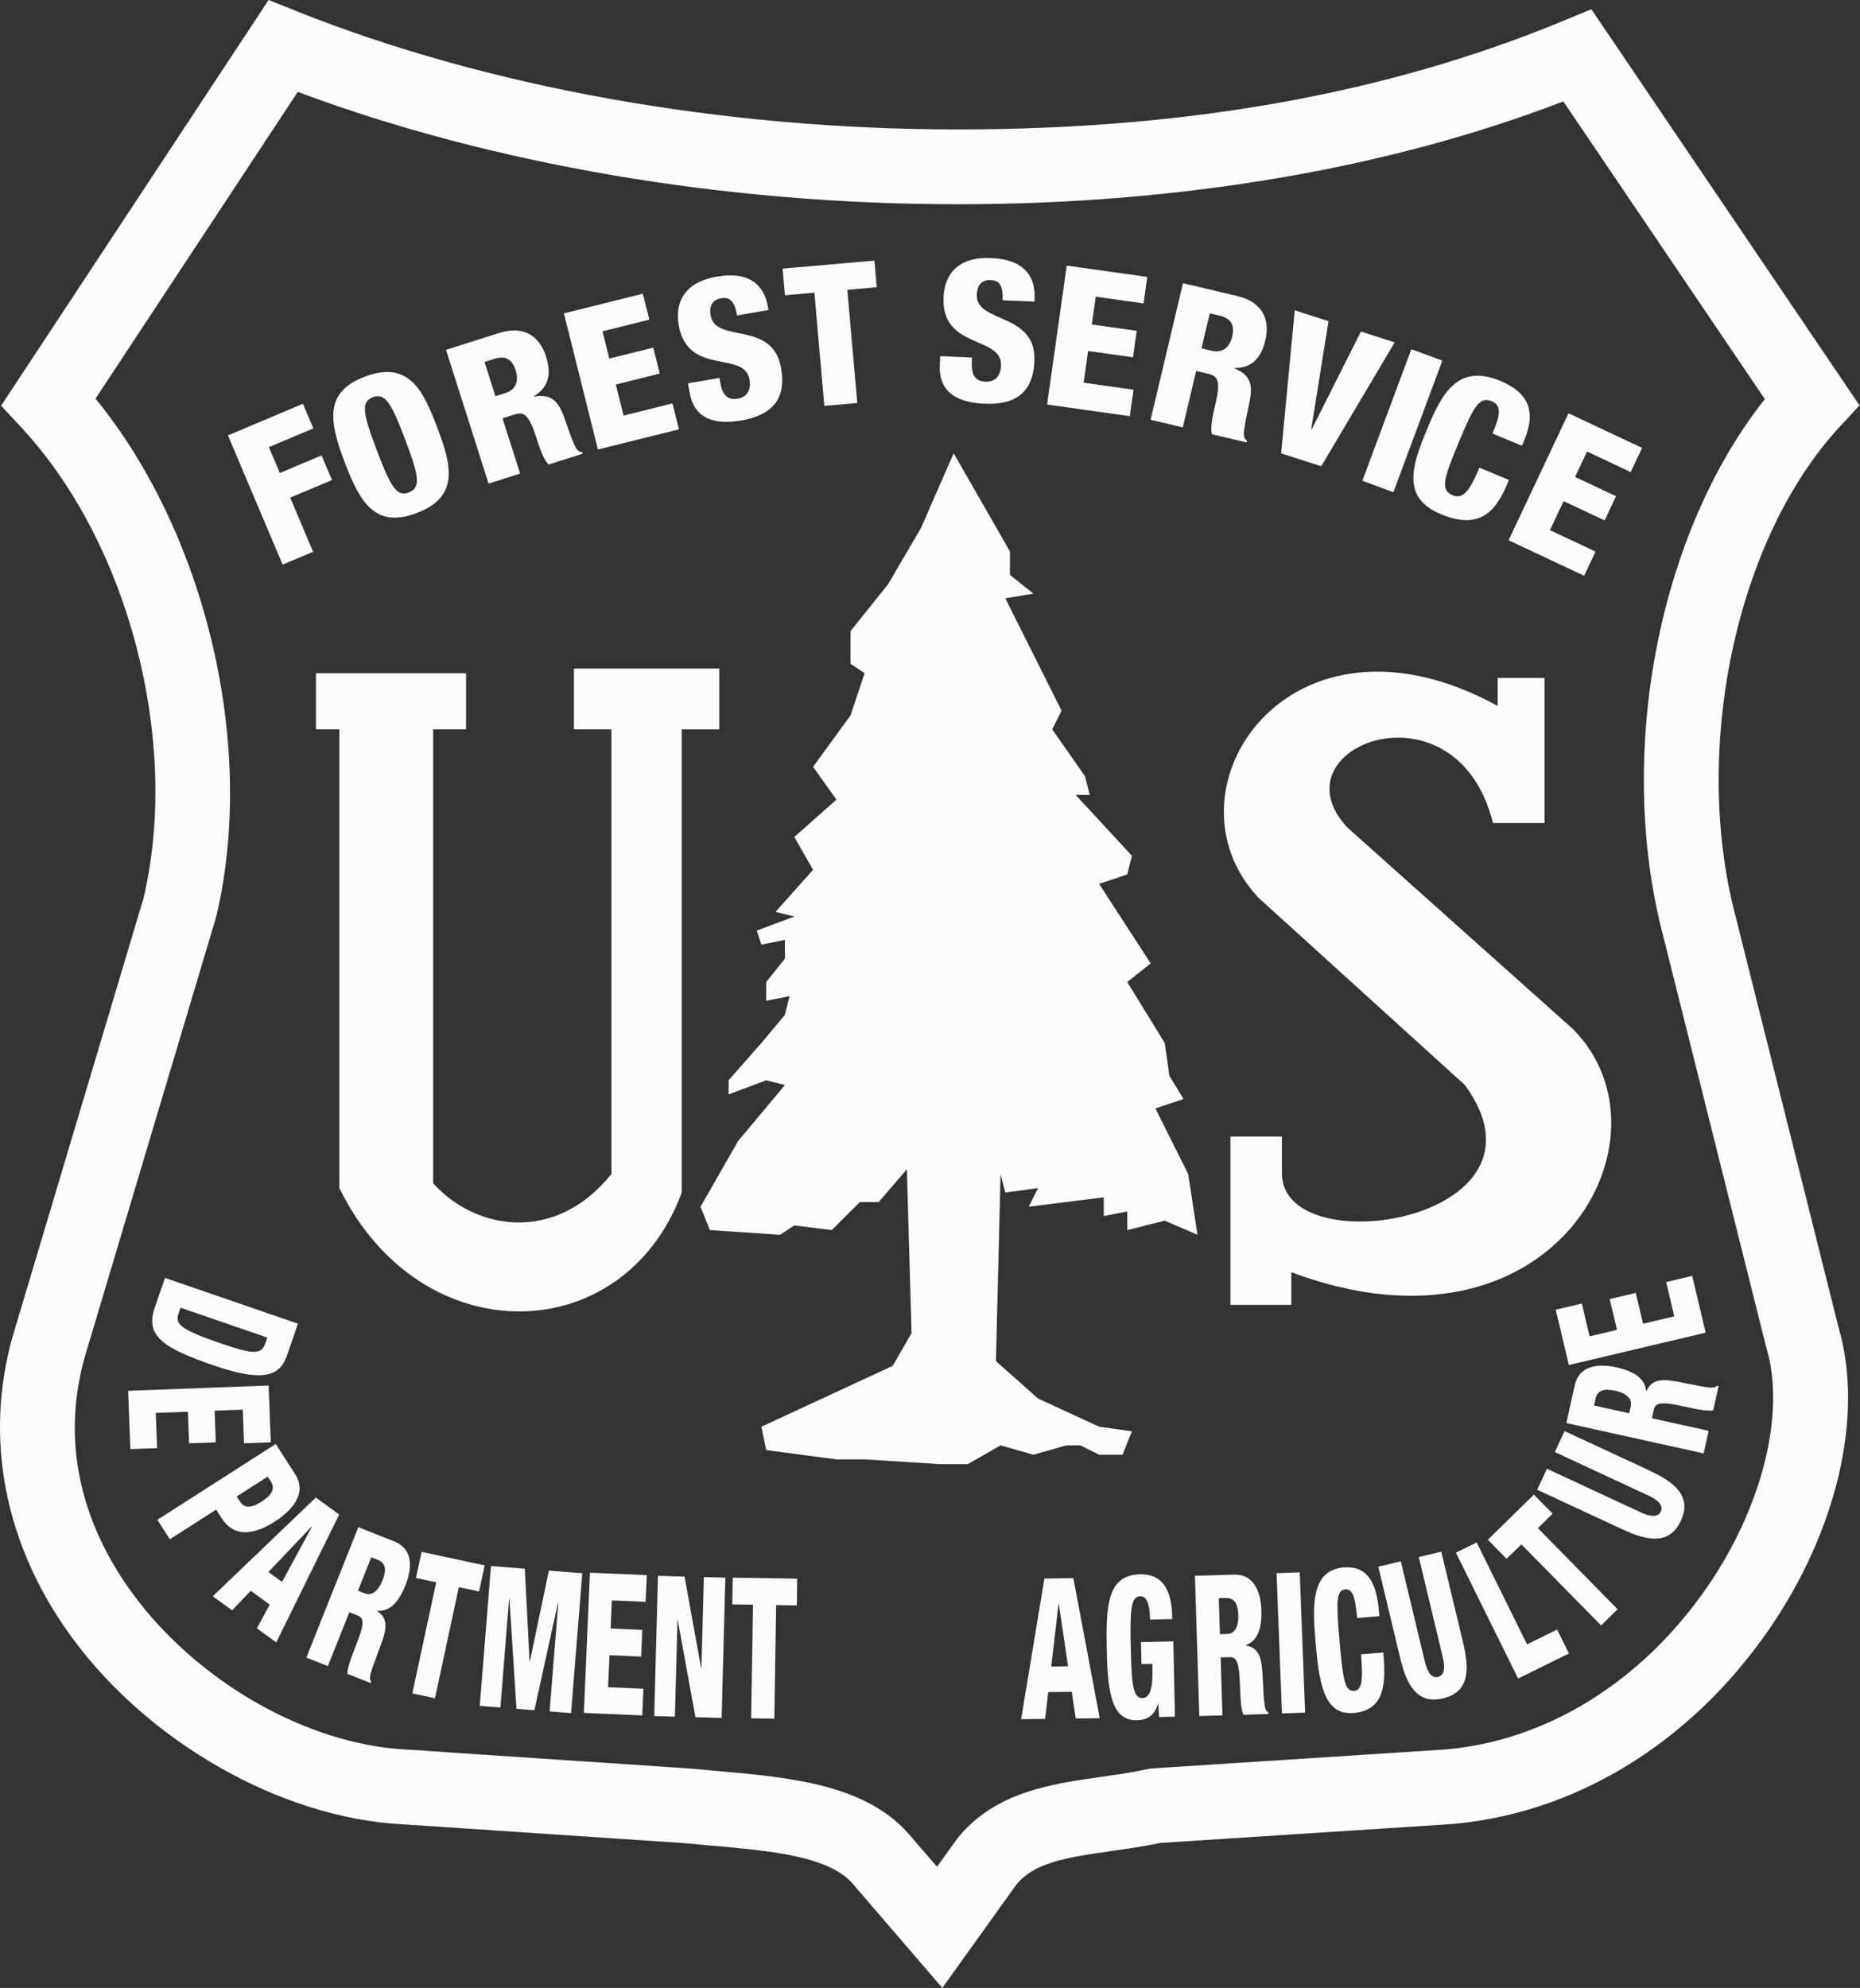 <svg width="117" height="125" viewBox="0 0 117 125" fill="none" xmlns="http://www.w3.org/2000/svg">
<rect x="0" y="0" width="117" height="125" fill="#333333" stroke="none"/>
<g clip-path="url(#clip0_392_32795)">
<path d="M59.277 125L53.72 118.543C52.255 116.711 48.552 116.384 44.63 116.039C44.084 115.991 43.535 115.942 42.987 115.889L25.344 114.711C17.683 114.324 9.274 109.544 4.414 102.812C0.285 97.1 -1.002 90.442 0.785 84.069L0.796 84.031L9.039 56.44C11.336 46.569 8.101 34.142 1.327 26.863L0.069 25.511L16.895 0L18.682 0.714C30.682 5.503 45.443 8.139 60.249 8.139C75.054 8.139 87.526 5.779 98.323 1.316L100.102 0.581L116.97 25.49L115.704 26.858C109.21 33.88 106.402 47.103 109.174 57.62L109.182 57.648L115.659 83.501C117.254 88.98 115.566 96.251 111.251 102.493C106.298 109.656 98.969 114.109 91.143 114.709H91.113L73 115.881C71.95 116.101 70.921 116.246 69.921 116.388C66.946 116.81 65.055 117.14 63.935 118.498L59.275 124.998L59.277 125ZM57.379 115.568L58.94 117.381L60.217 115.604C62.557 112.681 66.118 112.174 69.259 111.728C70.228 111.591 71.232 111.447 72.174 111.242L72.348 111.204L90.796 110.013C97.191 109.517 103.232 105.801 107.367 99.819C110.855 94.777 112.327 88.873 111.12 84.779L111.094 84.686L104.608 58.801C103.09 53.028 103.003 46.326 104.367 39.928C105.593 34.171 107.928 28.981 111.014 25.095L98.338 6.377C87.329 10.612 74.212 12.843 60.251 12.843C45.587 12.843 30.932 10.342 18.731 5.777L6.009 25.065C12.946 33.55 16.133 46.896 13.615 57.583L13.579 57.715L5.323 85.356C3.548 91.714 5.928 96.864 8.241 100.064C12.313 105.702 19.288 109.7 25.596 110.013H25.636L43.404 111.202C43.952 111.255 44.499 111.304 45.043 111.35C49.763 111.766 54.644 112.195 57.377 115.568H57.379Z" fill="#FCFCFC"/>
<path d="M14.342 27.374L19.056 25.388L19.71 26.937L16.913 28.113L17.601 29.742L20.227 28.637L20.881 30.185L18.255 31.29L19.695 34.695L17.777 35.502L14.338 27.372L14.342 27.374Z" fill="#FCFCFC"/>
<path d="M26.214 32.258C23.652 33.223 22.674 31.689 21.681 29.064C20.688 26.44 20.404 24.643 22.966 23.677C25.725 22.638 26.631 24.581 27.5 26.871C28.366 29.161 28.973 31.218 26.214 32.258ZM25.712 30.967C26.5 30.669 26.341 29.898 25.484 27.631C24.626 25.365 24.234 24.681 23.447 24.978C22.682 25.266 22.841 26.039 23.699 28.305C24.556 30.572 24.948 31.256 25.712 30.969V30.967Z" fill="#FCFCFC"/>
<path d="M28.051 21.998L31.382 20.942C33.069 20.407 33.978 21.259 34.346 22.414C34.736 23.639 34.431 24.398 33.582 24.913L33.59 24.936C34.909 24.712 35.231 25.479 35.617 26.603C36.18 28.253 36.292 28.398 36.614 28.426L36.648 28.532L34.511 29.209C34.268 28.975 34.058 28.523 33.755 27.57C33.289 26.109 32.991 25.866 32.366 26.064L31.61 26.303L32.718 29.778L30.734 30.407L28.055 21.998H28.051ZM31.163 24.915L31.778 24.721C32.58 24.465 32.601 23.798 32.445 23.303C32.241 22.668 31.871 22.317 31.079 22.568L30.477 22.758L31.163 24.913V24.915Z" fill="#FCFCFC"/>
<path d="M35.471 19.704L40.436 18.468L40.845 20.099L37.9 20.832L38.327 22.547L41.093 21.859L41.501 23.489L38.736 24.178L39.225 26.132L42.302 25.365L42.708 26.996L37.611 28.263L35.471 19.702V19.704Z" fill="#FCFCFC"/>
<path d="M45.255 23.762L45.308 24.066C45.422 24.723 45.691 25.192 46.398 25.069C47.118 24.945 47.235 24.374 47.148 23.874C46.824 21.998 43.256 23.69 42.695 20.439C42.456 19.051 42.998 17.754 45.109 17.391C47.161 17.038 48.071 17.946 48.304 19.288L48.34 19.495L46.362 19.835C46.291 19.421 46.189 19.125 46.034 18.952C45.876 18.766 45.664 18.701 45.359 18.753C44.846 18.842 44.594 19.199 44.702 19.833C45.016 21.647 48.607 20.088 49.136 23.16C49.477 25.133 48.516 26.113 46.636 26.436C45.145 26.692 43.688 26.478 43.375 24.664L43.277 24.104L45.255 23.764V23.762Z" fill="#FCFCFC"/>
<path d="M51.227 18.403L49.376 18.565L49.227 16.89L55.004 16.386L55.15 18.061L53.3 18.223L53.926 25.34L51.853 25.521L51.227 18.405V18.403Z" fill="#FCFCFC"/>
<path d="M61.143 22.48L61.13 22.788C61.101 23.455 61.264 23.969 61.982 24C62.712 24.032 62.947 23.498 62.968 22.993C63.053 21.092 59.206 21.985 59.352 18.69C59.413 17.283 60.222 16.13 62.363 16.225C64.442 16.316 65.139 17.399 65.079 18.758L65.071 18.967L63.066 18.878C63.085 18.458 63.049 18.147 62.934 17.944C62.82 17.729 62.625 17.621 62.316 17.608C61.795 17.585 61.473 17.881 61.446 18.523C61.365 20.363 65.204 19.605 65.069 22.716C64.98 24.716 63.832 25.471 61.925 25.386C60.415 25.321 59.036 24.801 59.117 22.961L59.142 22.393L61.147 22.482L61.143 22.48Z" fill="#FCFCFC"/>
<path d="M67.1 16.7L72.167 17.414L71.932 19.079L68.927 18.656L68.679 20.405L71.502 20.802L71.267 22.467L68.444 22.07L68.163 24.064L71.303 24.505L71.068 26.17L65.865 25.437L67.102 16.698L67.1 16.7Z" fill="#FCFCFC"/>
<path d="M74.411 17.807L77.812 18.61C79.535 19.017 79.876 20.215 79.595 21.394C79.298 22.644 78.646 23.139 77.653 23.145L77.646 23.168C78.894 23.654 78.775 24.476 78.525 25.635C78.159 27.34 78.18 27.522 78.441 27.712L78.415 27.82L76.234 27.304C76.145 26.979 76.2 26.482 76.431 25.509C76.785 24.017 76.653 23.656 76.014 23.506L75.243 23.324L74.402 26.873L72.376 26.396L74.413 17.809L74.411 17.807ZM75.578 21.905L76.204 22.053C77.024 22.247 77.386 21.683 77.507 21.178C77.661 20.528 77.522 20.04 76.715 19.848L76.101 19.702L75.578 21.903V21.905Z" fill="#FCFCFC"/>
<path d="M81.443 19.514L83.567 20.194L82.477 27.011L82.5 27.019L85.606 20.849L87.73 21.529L83.112 29.317L80.588 28.508L81.443 19.514Z" fill="#FCFCFC"/>
<path d="M88.778 21.956L90.728 22.678L87.647 30.95L85.697 30.228L88.778 21.956Z" fill="#FCFCFC"/>
<path d="M93.884 27.258C94.382 26.073 94.464 25.49 93.823 25.224C93.058 24.904 92.683 25.606 91.79 27.737C90.778 30.156 90.596 30.815 91.394 31.149C92.103 31.444 92.522 30.667 93.062 29.406L94.915 30.177L94.797 30.462C94.06 32.218 93.02 33.324 90.642 32.334C88.184 31.309 88.76 29.391 89.787 26.941C90.661 24.854 91.648 22.815 94.369 23.95C96.061 24.655 96.681 25.771 95.879 27.686L95.735 28.029L93.882 27.258H93.884Z" fill="#FCFCFC"/>
<path d="M98.665 25.988L103.294 28.162L102.576 29.683L99.829 28.392L99.076 29.991L101.653 31.201L100.935 32.722L98.356 31.512L97.496 33.335L100.365 34.683L99.647 36.203L94.894 33.971L98.663 25.986L98.665 25.988Z" fill="#FCFCFC"/>
<path d="M18.742 83.231L18.039 85.267C17.569 86.625 16.362 86.859 13.457 85.86C10.422 84.817 9.099 84.059 9.723 82.252L10.38 80.353L18.742 83.231ZM11.356 82.227L11.229 82.595C11.009 83.233 11.295 83.579 13.802 84.441C15.839 85.142 16.43 85.216 16.682 84.49L16.815 84.105L11.356 82.227Z" fill="#FCFCFC"/>
<path d="M16.898 87.117L17.034 90.689L15.35 90.752L15.27 88.634L13.499 88.701L13.576 90.691L11.892 90.755L11.816 88.767L9.798 88.843L9.883 91.057L8.199 91.12L8.06 87.453L16.9 87.119L16.898 87.117Z" fill="#FCFCFC"/>
<path d="M17.345 90.797L18.562 92.69C19.392 93.978 18.217 95.081 17.288 95.674C15.954 96.53 14.73 96.686 13.942 95.463L13.595 94.924L10.685 96.788L9.897 95.565L17.343 90.797H17.345ZM14.888 94.097L15.104 94.43C15.418 94.918 15.932 94.753 16.432 94.434C17.006 94.067 17.36 93.655 17.04 93.161L16.839 92.848L14.888 94.097Z" fill="#FCFCFC"/>
<path d="M19.864 94.162L21.336 95.231L17.378 103.272L16.159 102.387L16.968 100.896L15.769 100.026L14.602 101.257L13.383 100.372L19.864 94.164V94.162ZM19.632 95.981L19.617 95.97L16.885 98.847L17.741 99.468L19.632 95.981Z" fill="#FCFCFC"/>
<path d="M22.539 96.025L24.811 96.927C25.963 97.385 25.954 98.551 25.506 99.677C25.029 100.871 24.457 101.323 23.742 101.291L23.733 101.314C24.527 101.828 24.269 102.618 23.846 103.727C23.225 105.355 23.2 105.533 23.348 105.725L23.308 105.828L21.849 105.25C21.853 104.933 21.997 104.457 22.367 103.526C22.935 102.102 22.918 101.749 22.49 101.58L21.974 101.376L20.623 104.764L19.27 104.227L22.539 96.027V96.025ZM22.514 100.019L22.933 100.186C23.481 100.404 23.86 99.876 24.053 99.394C24.301 98.775 24.303 98.296 23.765 98.082L23.354 97.92L22.516 100.022L22.514 100.019Z" fill="#FCFCFC"/>
<path d="M27.439 99.496L26.166 99.223L26.52 97.58L30.488 98.429L30.135 100.072L28.862 99.8L27.361 106.785L25.936 106.481L27.437 99.496H27.439Z" fill="#FCFCFC"/>
<path d="M30.888 98.469L33.014 98.638L33.313 104.476H33.33L34.526 98.758L36.627 98.925L35.921 107.721L34.572 107.613L35.121 100.763H35.104L33.613 107.537L32.489 107.449L32.042 100.52H32.025L31.477 107.368L30.179 107.265L30.884 98.469H30.888Z" fill="#FCFCFC"/>
<path d="M37.107 98.889L40.685 99.043L40.611 100.723L38.487 100.632L38.411 102.398L40.404 102.484L40.332 104.164L38.339 104.077L38.252 106.09L40.471 106.185L40.4 107.865L36.726 107.706L37.109 98.889H37.107Z" fill="#FCFCFC"/>
<path d="M41.388 99.088L43.061 99.132L44.105 104.897H44.122L44.275 99.164L45.628 99.2L45.393 108.021L43.745 107.977L42.633 101.864H42.617L42.453 107.941L41.153 107.907L41.388 99.086V99.088Z" fill="#FCFCFC"/>
<path d="M47.363 100.904L46.062 100.883L46.09 99.202L50.149 99.265L50.122 100.947L48.822 100.926L48.707 108.067L47.25 108.044L47.365 100.9L47.363 100.904Z" fill="#FCFCFC"/>
<path d="M65.696 99.257L67.517 99.234L69.177 108.038L67.667 108.057L67.419 106.38L65.937 106.399L65.742 108.082L64.232 108.101L65.696 99.257ZM66.602 100.852H66.585L66.126 104.789L67.184 104.774L66.604 100.852H66.602Z" fill="#FCFCFC"/>
<path d="M72.341 101.826C72.328 101.257 72.266 100.355 71.728 100.368C71.129 100.381 71.078 101.247 71.129 103.596C71.18 106.006 71.284 106.781 71.864 106.771C72.357 106.76 72.518 106.114 72.493 104.903L72.487 104.62L71.8 104.635L71.771 103.251L73.808 103.209L73.907 107.943L72.91 107.964L72.857 107.125H72.84C72.631 107.922 72.091 108.156 71.525 108.167C69.973 108.198 69.679 106.561 69.62 103.807C69.558 100.915 69.658 99.035 71.72 98.991C73.603 98.951 73.719 100.803 73.74 101.804L72.336 101.834L72.341 101.826Z" fill="#FCFCFC"/>
<path d="M75.165 99.084L77.611 99.01C78.85 98.972 79.309 100.047 79.345 101.257C79.385 102.542 79.04 103.184 78.371 103.439V103.465C79.305 103.621 79.383 104.449 79.436 105.634C79.516 107.375 79.565 107.546 79.777 107.664L79.781 107.776L78.212 107.822C78.091 107.529 78.032 107.037 78 106.035C77.954 104.504 77.797 104.187 77.338 104.2L76.783 104.217L76.895 107.86L75.438 107.905L75.167 99.084H75.165ZM76.736 102.757L77.187 102.742C77.776 102.725 77.914 102.09 77.897 101.57C77.875 100.902 77.689 100.463 77.109 100.48L76.666 100.495L76.736 102.755V102.757Z" fill="#FCFCFC"/>
<path d="M80.3 98.921L81.757 98.866L82.096 107.685L80.639 107.74L80.3 98.921Z" fill="#FCFCFC"/>
<path d="M85.365 101.737C85.255 100.455 85.102 99.899 84.62 99.939C84.039 99.988 84.056 100.782 84.253 103.084C84.478 105.695 84.596 106.367 85.2 106.316C85.735 106.27 85.721 105.391 85.613 104.024L87.012 103.904L87.038 104.212C87.201 106.109 86.951 107.556 85.153 107.71C83.294 107.869 82.978 105.898 82.752 103.251C82.559 100.997 82.451 98.737 84.509 98.562C85.788 98.452 86.555 99.181 86.733 101.251L86.765 101.621L85.365 101.741V101.737Z" fill="#FCFCFC"/>
<path d="M92.04 103.313C92.442 104.996 92.423 106.399 90.778 106.789C89.132 107.182 88.478 105.94 88.076 104.257L86.699 98.511L88.116 98.173L89.634 104.508C89.795 105.182 90.077 105.535 90.456 105.444C90.835 105.353 90.926 104.912 90.765 104.24L89.247 97.905L90.663 97.567L92.04 103.313Z" fill="#FCFCFC"/>
<path d="M91.58 97.63L92.887 96.986L96.056 103.393L97.945 102.463L98.691 103.969L95.495 105.543L91.58 97.63Z" fill="#FCFCFC"/>
<path d="M95.697 97.109L94.769 98.017L93.59 96.817L96.487 93.98L97.666 95.18L96.737 96.088L101.753 101.188L100.713 102.206L95.697 97.106V97.109Z" fill="#FCFCFC"/>
<path d="M103.781 92.48C105.354 93.211 106.442 94.099 105.729 95.628C105.015 97.157 103.632 96.897 102.061 96.166L96.693 93.672L97.309 92.354L103.228 95.104C103.857 95.395 104.308 95.395 104.473 95.043C104.638 94.69 104.348 94.346 103.719 94.052L97.801 91.302L98.415 89.984L103.783 92.478L103.781 92.48Z" fill="#FCFCFC"/>
<path d="M98.527 89.481L99.057 87.098C99.326 85.89 100.482 85.713 101.668 85.975C102.925 86.253 103.463 86.743 103.546 87.453L103.571 87.457C103.955 86.593 104.774 86.722 105.941 86.961C107.652 87.314 107.832 87.307 107.997 87.132L108.105 87.155L107.766 88.685C107.451 88.731 106.957 88.666 105.979 88.448C104.48 88.116 104.132 88.19 104.033 88.638L103.912 89.179L107.48 89.969L107.165 91.388L98.527 89.479V89.481ZM102.483 88.866L102.58 88.427C102.709 87.852 102.125 87.563 101.617 87.451C100.962 87.307 100.49 87.379 100.365 87.945L100.27 88.376L102.483 88.866Z" fill="#FCFCFC"/>
<path d="M98.686 85.829L97.86 82.352L99.501 81.965L99.991 84.029L101.714 83.621L101.255 81.684L102.894 81.298L103.353 83.235L105.318 82.77L104.806 80.613L106.445 80.227L107.292 83.797L98.684 85.831L98.686 85.829Z" fill="#FCFCFC"/>
<path d="M59.989 28.5L63.529 34.678V36.151L65.007 37.327L63.237 37.621L66.776 44.684L66.187 45.859L68.247 48.804L68.546 49.982H67.661L71.201 53.81L70.909 54.984L69.139 55.576L72.381 60.576L70.909 61.75L73.266 65.58L73.558 67.641L74.447 69.107L72.677 69.693L74.74 73.82L75.326 77.641L73.266 76.754L70.909 77.348V76.171L69.431 76.465V75.286L64.709 75.877L65.302 74.703L63.237 74.988L62.939 73.82L62.647 85.586L65.302 87.941L69.139 89.709L71.201 90.001L70.61 91.471H69.139L67.955 90.884H67.068L65.007 91.471L62.939 90.884L60.874 92.062H59.108L54.386 91.764H52.616L48.195 91.179L47.896 89.709L56.152 85.884L57.34 83.822L57.044 73.52L55.273 75.584H54.09L52.322 77.348L49.965 77.052L49.073 77.641L44.654 77.348L44.065 75.877L46.424 71.754L49.374 68.225L48.195 67.927L45.831 68.816V67.927L47.896 65.58L49.374 63.812L49.666 62.637L48.195 62.927V61.75L49.374 60.28V59.099L47.896 59.395L47.602 58.514L49.965 57.631L48.781 57.34L51.144 54.691L49.965 52.629L52.616 50.278L51.144 48.218L53.503 44.982L54.386 42.329L53.503 41.738V39.682L55.86 36.738L57.929 33.206L59.989 28.5Z" fill="#FCFCFC"/>
<path d="M36.099 42.038H45.243V45.863H42.88V74.997C39.248 84.836 26.459 85.161 21.345 74.699V45.861H19.873V42.331H29.315V45.861H27.248V74.403C29.906 77.348 34.916 78.228 38.461 73.818V45.861H36.102V42.036L36.099 42.038Z" fill="#FCFCFC"/>
<path d="M94.208 44.389V42.625H97.16V51.748H93.912C91.608 42.498 79.998 46.968 84.766 52.044L98.93 64.693C105.71 71.469 97.751 86.175 81.226 79.996V82.05H77.397V71.467H80.639V73.818C80.701 79.523 98.373 76.746 92.144 68.224L79.167 56.454C72.815 49.708 81.09 37.207 94.208 44.387" fill="#FCFCFC"/>
</g>
<defs>
<clipPath id="clip0_392_32795">
<rect width="116.971" height="125" fill="white"/>
</clipPath>
</defs>
</svg>
